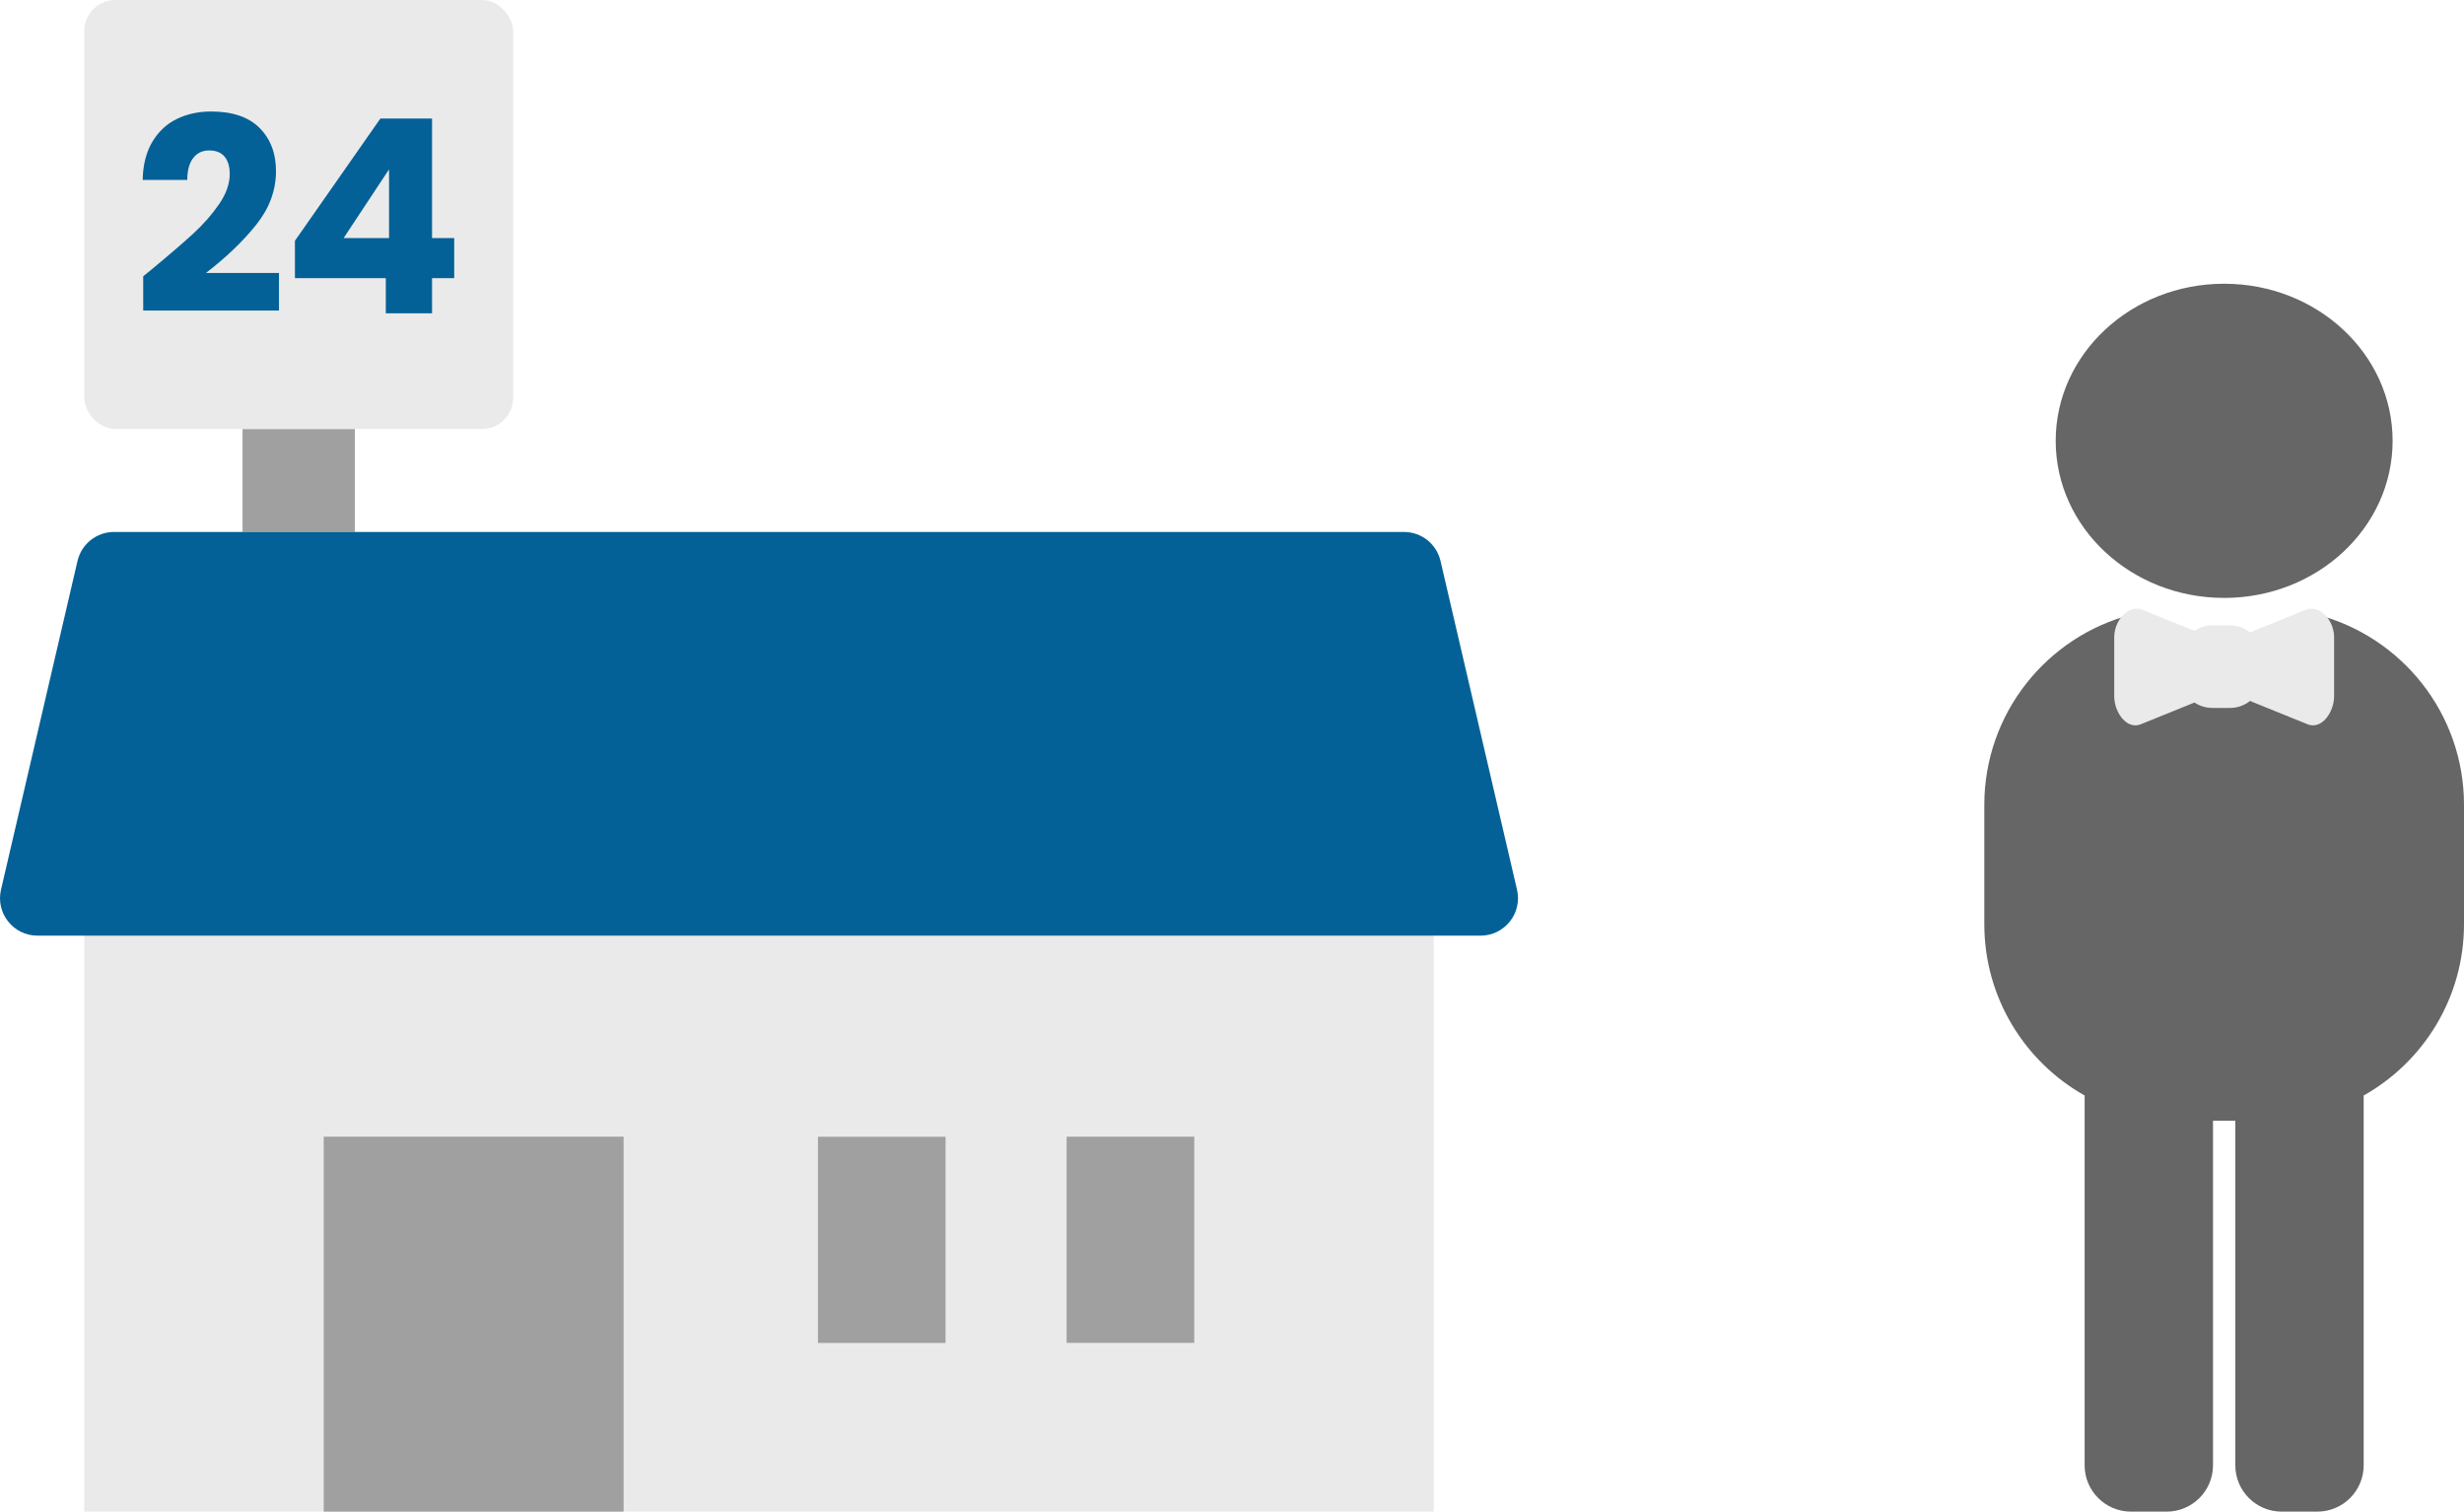 <?xml version="1.0" encoding="UTF-8"?>
<svg id="_レイヤー_1" data-name="レイヤー_1" xmlns="http://www.w3.org/2000/svg" version="1.1" viewBox="0 0 317.054 194.497">
  <!-- Generator: Adobe Illustrator 29.0.1, SVG Export Plug-In . SVG Version: 2.1.0 Build 192)  -->
  <defs>
    <style>
      .st0 {
        fill: #eaeaea;
      }

      .st1 {
        fill: #a0a0a0;
      }

      .st2 {
        fill: #666;
      }

      .st3 {
        fill: #036197;
      }
    </style>
  </defs>
  <g>
    <path class="st0" d="M14.841,68.447h165.648c2.208,0,4,1.792,4,4v122.05H10.841v-122.05c0-2.208,1.792-4,4-4Z"/>
    <g>
      <rect class="st1" x="31.205" y="55.191" width="14.461" height="13.255"/>
      <rect class="st0" x="10.841" width="55.191" height="55.191" rx="4" ry="4"/>
      <g>
        <path class="st3" d="M19.504,34.671c2.273-1.88,4.066-3.422,5.377-4.629,1.31-1.207,2.419-2.471,3.323-3.793s1.357-2.61,1.357-3.863c0-.952-.221-1.694-.661-2.227-.441-.533-1.102-.801-1.984-.801-.882,0-1.572.331-2.071.992-.499.661-.748,1.596-.748,2.801h-5.742c.046-1.971.47-3.62,1.27-4.941.8-1.323,1.856-2.297,3.167-2.924,1.31-.626,2.767-.94,4.368-.94,2.761,0,4.843.708,6.247,2.124,1.404,1.414,2.106,3.259,2.106,5.533,0,2.482-.847,4.786-2.54,6.908-1.694,2.123-3.852,4.193-6.473,6.212h9.397v4.838h-17.471v-4.42c.788-.627,1.148-.916,1.079-.871Z"/>
        <path class="st3" d="M37.949,35.785v-4.803l10.997-15.73h6.647v15.383h2.854v5.15h-2.854v4.524h-5.951v-4.524h-11.693ZM50.06,21.794l-5.847,8.84h5.847v-8.84Z"/>
      </g>
    </g>
    <g>
      <rect class="st1" x="41.655" y="146.253" width="38.587" height="48.244"/>
      <g>
        <rect class="st1" x="105.248" y="146.265" width="16.422" height="26.527"/>
        <rect class="st1" x="137.249" y="146.255" width="16.422" height="26.527"/>
      </g>
    </g>
    <path class="st3" d="M190.507,120.388H4.823c-3.104,0-5.399-2.89-4.695-5.913l9.845-42.3c.508-2.183,2.454-3.728,4.695-3.728h165.994c2.241,0,4.187,1.545,4.695,3.728l9.845,42.3c.704,3.023-1.591,5.913-4.695,5.913Z"/>
  </g>
  <g>
    <path class="st2" d="M298.068,79.065c-3.411,2.087-7.49,3.305-11.876,3.305-4.385,0-8.464-1.218-11.875-3.306-10.918,2.804-18.987,12.712-18.987,24.504v15.333c0,9.469,5.206,17.719,12.909,22.055v47.576c0,3.294,2.67,5.964,5.964,5.964h4.591c3.294,0,5.964-2.67,5.964-5.964v-44.333h2.869v44.333c0,3.294,2.67,5.964,5.964,5.964h4.591c3.294,0,5.964-2.67,5.964-5.964v-47.576c7.703-4.336,12.909-12.585,12.909-22.055v-15.333c0-11.792-8.068-21.7-18.986-24.504Z"/>
    <path class="st2" d="M286.192,76.932c11.974 0,21.676-9.047,21.676-20.21 0-11.163-9.702-20.215-21.676-20.215-11.97-0-21.676,9.051-21.676,20.215-0,11.163,9.706,20.21,21.676,20.21"/>
    <path class="st0" d="M298.715,78.737c-.661-.444-1.395-.536-2.065-.262l-.327.134c-1.368.56-5.532,2.265-6.366,2.576-.138.052-.28.114-.421.185-.713-.565-1.611-.905-2.589-.905h-2.271c-.853,0-1.646.258-2.307.698-.939-.355-4.973-2.007-6.318-2.558l-.317-.13c-.671-.274-1.405-.182-2.065.262-.956.642-1.624,1.965-1.624,3.217v7.645c0,1.32.675,2.735,1.605,3.364.359.243.743.367,1.123.367.222,0,.444-.042.657-.128.671-.269,3.216-1.301,5.148-2.084l1.793-.727c.661.44,1.453.697,2.305.697h2.271c.977,0,1.874-.34,2.586-.903.129.059.261.118.398.173l1.714.695c1.948.79,4.618,1.872,5.308,2.149.214.086.435.128.657.128.379,0,.764-.124,1.123-.367.93-.629,1.605-2.044,1.605-3.364v-7.645c0-1.252-.668-2.575-1.624-3.217Z"/>
  </g>
</svg>